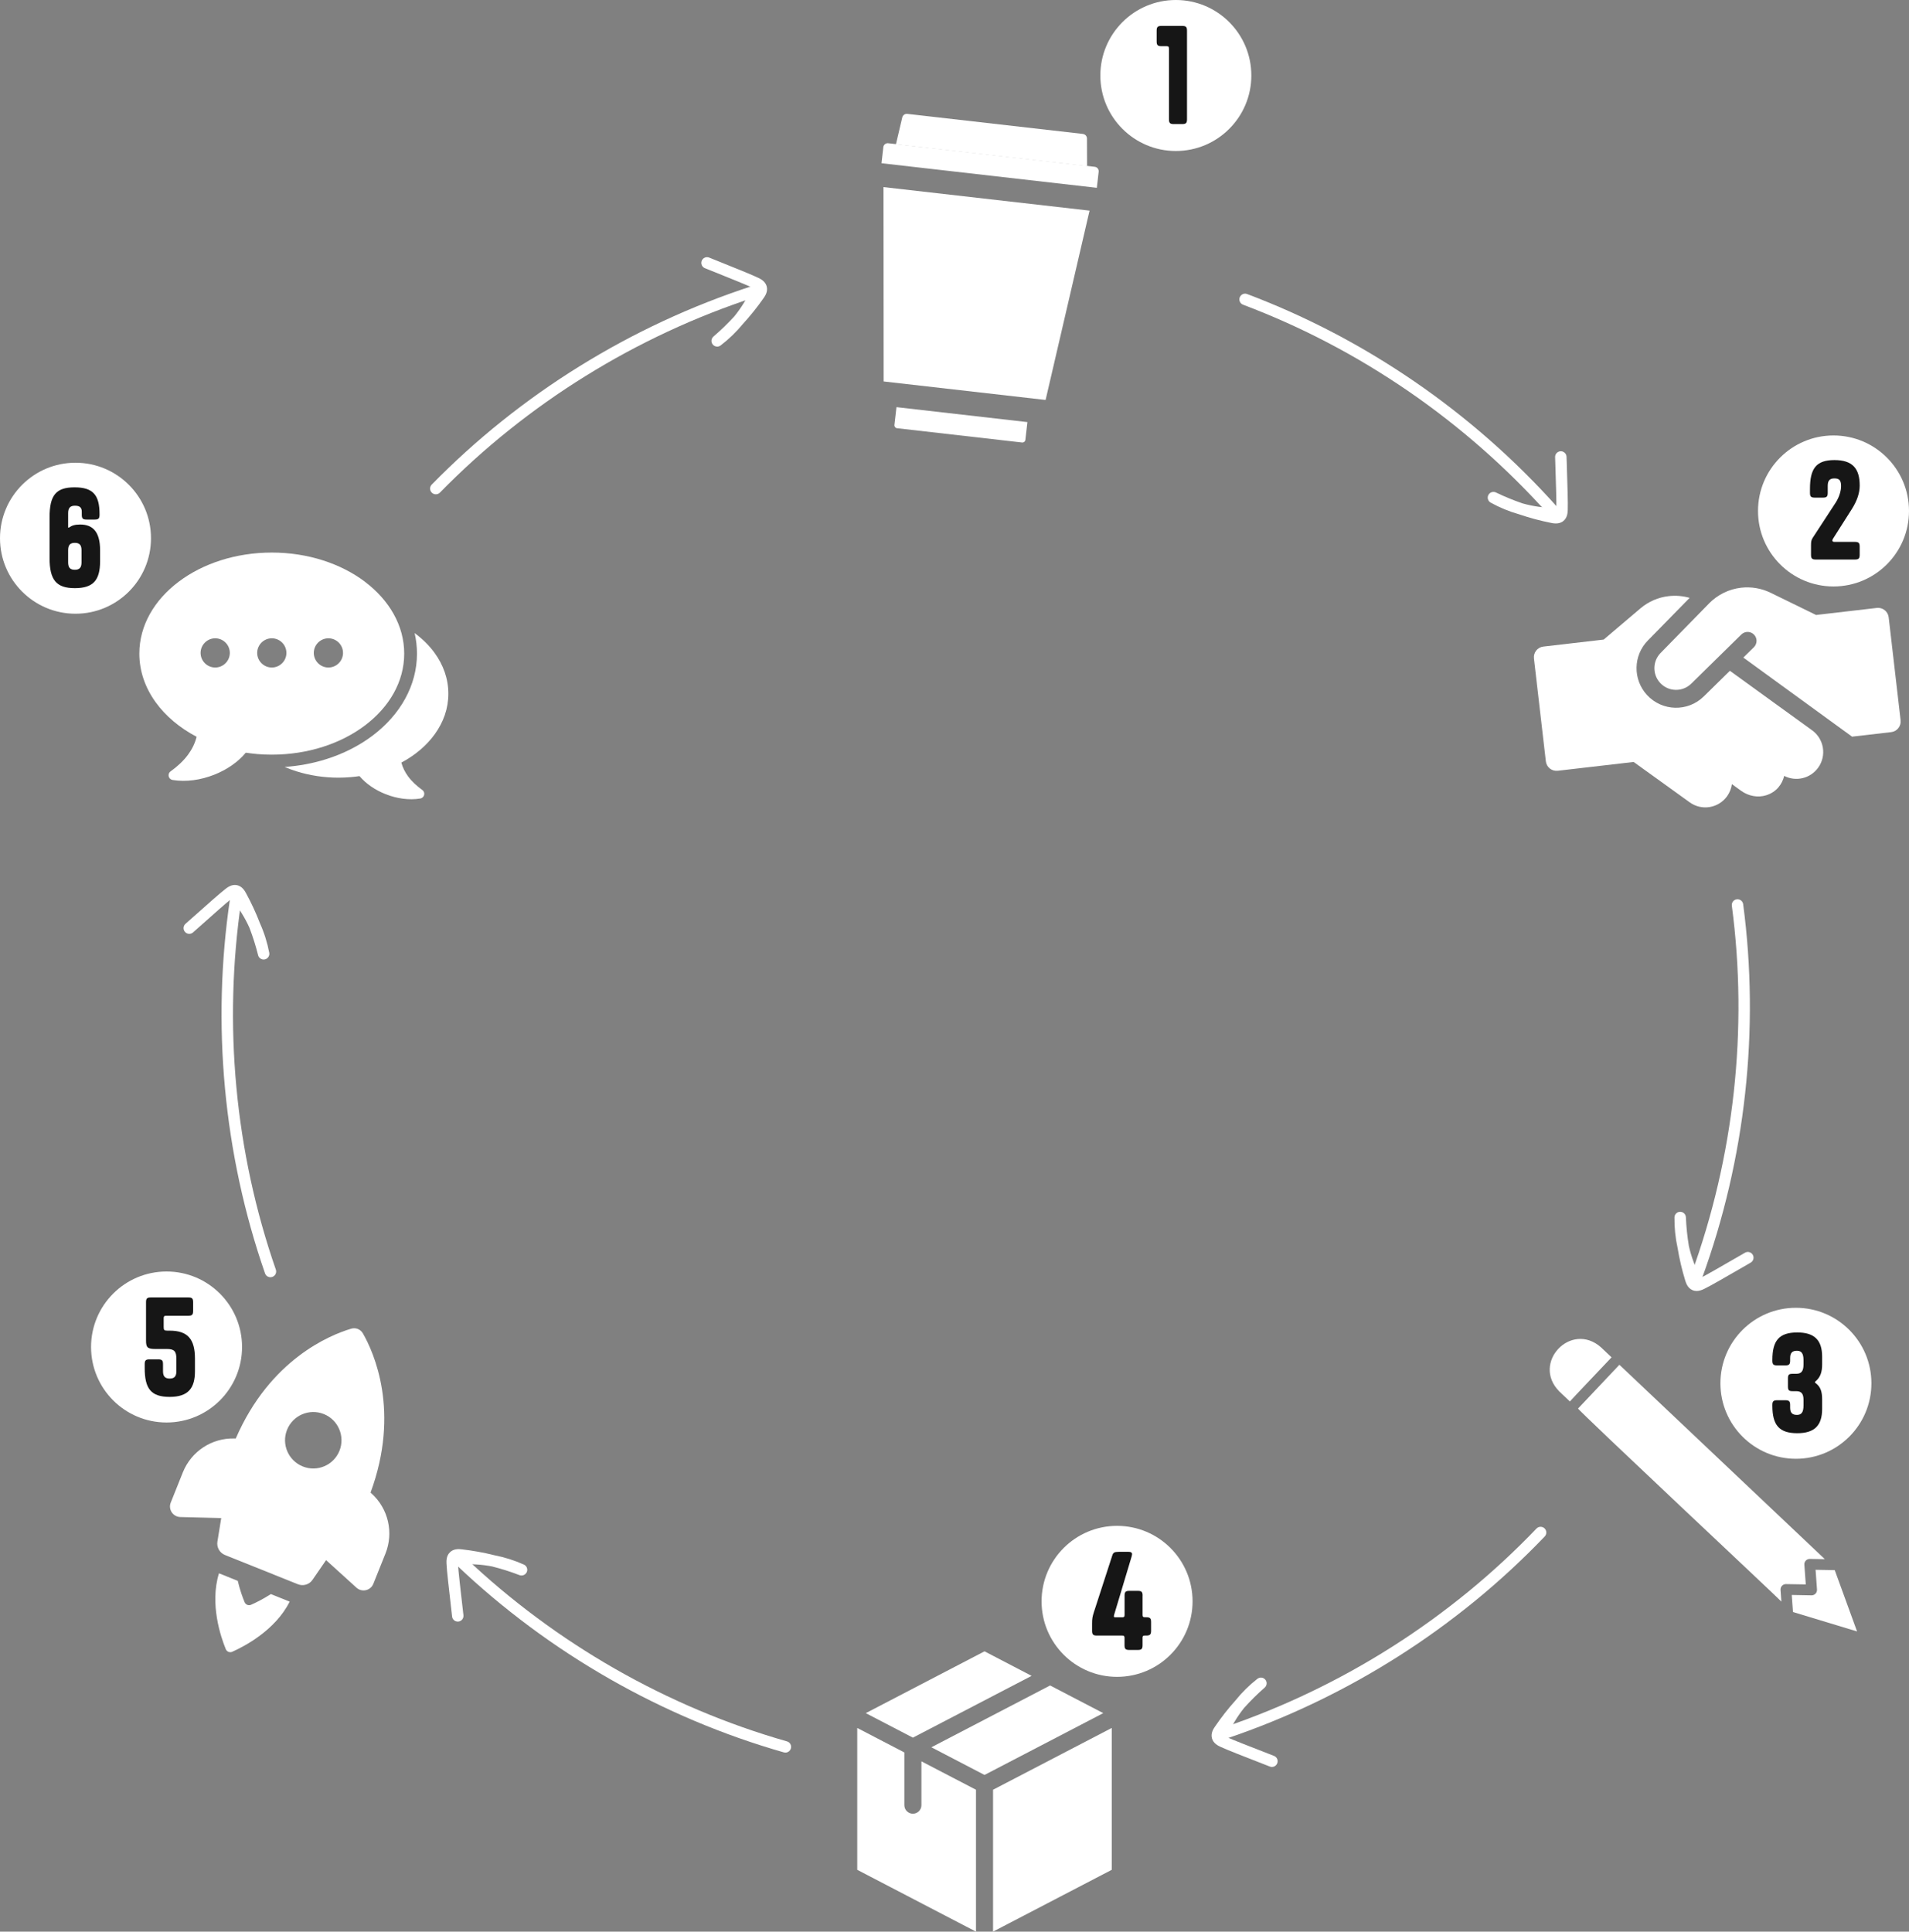 <svg xmlns="http://www.w3.org/2000/svg" id="Laag_2" data-name="Laag 2" viewBox="0 0 711.31 719.71"><rect x="0" y="0" width="711.31" height="719.71" fill="#808080" stroke="none"/><defs><style>      .cls-1, .cls-2 {        fill: #fff;      }      .cls-2 {        fill-rule: evenodd;      }      .cls-3 {        fill: #161616;      }    </style></defs><g><g><path class="cls-1" d="M330.97,53.37l76.95,8.78c.9.1,1.56.92,1.45,1.83l-.68,6-80.23-9.16.68-6c.1-.9.92-1.56,1.83-1.45h0Z"></path><path class="cls-1" d="M405.06,61.91l-71.23-8.13,2.36-10.03c.2-.85,1.01-1.42,1.88-1.32l65.41,7.47c.87.1,1.53.84,1.53,1.71l.04,10.31h.01Z"></path><path class="cls-1" d="M334.03,151.7l48.79,5.57-.76,6.63c-.07.61-.61,1.04-1.22.97l-46.6-5.32c-.61-.07-1.04-.61-.97-1.22l.76-6.63h0Z"></path></g><polygon class="cls-1" points="389.6 149.02 329.26 142.13 329.2 69.71 405.98 78.48 389.6 149.02"></polygon></g><g><path class="cls-1" d="M636.87,224.78l-18.12,18.51c-3.01,3.07-3.09,7.98-.18,11.14,3.09,3.37,8.36,3.49,11.61.29l18.66-18.32c1.32-1.28,3.41-1.27,4.71.04,1.3,1.31,1.27,3.41-.04,4.71l-3.93,3.85,40.51,29.47,14.59-1.69c2.18-.25,3.75-2.23,3.5-4.41l-4.44-38.36c-.25-2.18-2.23-3.75-4.41-3.5l-21.66,2.51-.83.1-.14.02-.87-.42-16.11-7.87c-3.39-1.66-7.22-2.3-10.98-1.87-4.5.52-8.7,2.58-11.89,5.81h.02Z"></path><path class="cls-1" d="M658.21,296.27c3.76-1.2,5.89-4.16,6.59-7.18,4.32,2.22,9.71,1.03,12.65-3.04,3.23-4.46,2.23-10.7-2.22-13.93l-30.66-22.19h0l-9.72,9.54c-5.92,5.84-15.51,5.61-21.16-.52-5.32-5.77-5.18-14.7.31-20.3l15.57-15.89c-2.51-.73-5.16-.95-7.78-.65-3.89.43-7.53,2.02-10.53,4.55l-13.72,11.64-22.48,2.61c-2.18.25-3.75,2.23-3.5,4.41l4.44,38.36c.25,2.18,2.23,3.75,4.41,3.5l28.31-3.28,20.87,15.04c4.48,3.23,10.7,2.21,13.93-2.26.99-1.39,1.58-2.95,1.8-4.52l3.41,2.47c2.73,1.98,6.25,2.68,9.47,1.65h0Z"></path></g><circle class="cls-1" cx="438.13" cy="28.13" r="28.13"></circle><path class="cls-3" d="M435.56,18.09c0-.68-.2-.88-.88-.88h-1.9c-1.41,0-1.8-.39-1.8-1.8v-3.95c0-1.41.39-1.8,1.8-1.8h7.71c1.41,0,1.8.39,1.8,1.8v32.97c0,1.41-.39,1.8-1.8,1.8h-3.12c-1.41,0-1.8-.39-1.8-1.8v-26.33h-.01Z"></path><circle class="cls-1" cx="683.18" cy="190.38" r="28.13"></circle><path class="cls-3" d="M683.52,201.9h7.61c1.41,0,1.8.39,1.8,1.8v2.98c0,1.41-.39,1.8-1.8,1.8h-14.53c-1.41,0-1.8-.39-1.8-1.8v-3.51c0-1.32.1-1.95.63-2.78l8.53-13.07c1.32-2,2.05-4.44,2.05-6.19,0-2.15-.68-2.88-2.49-2.88-1.71,0-2.49.78-2.49,2.73v2.63c0,1.41-.39,1.8-1.8,1.8h-3.02c-1.41,0-1.8-.39-1.8-1.8v-1.46c0-7.61,2.34-10.73,9.12-10.73s9.41,3.17,9.41,9.51c0,2.73-.98,5.71-3.02,8.88l-6.97,10.97c-.39.63-.24,1.12.59,1.12h-.02Z"></path><circle class="cls-1" cx="28.13" cy="200.54" r="28.13"></circle><path class="cls-3" d="M25.54,196.6c.1,0,.19-.05.34-.15.93-.63,1.95-1.02,4-1.02,4.63,0,7.41,2.63,7.41,9.56v4.15c0,7.07-2.58,10-9.41,10s-9.41-2.97-9.41-11.22v-15.12c0-8.24,2.34-11.22,9.31-11.22s9.31,2.93,9.31,10v.2c0,1.41-.39,1.8-1.8,1.8h-3.02c-1.41,0-1.8-.39-1.8-1.8v-1.12c0-1.61-.83-2.24-2.54-2.24s-2.54.78-2.54,2.73v5.27c0,.15.05.2.15.2v-.02ZM30.37,204.99c0-1.95-.78-2.73-2.49-2.73s-2.49.78-2.49,2.73v4.58c0,1.95.78,2.73,2.49,2.73s2.49-.78,2.49-2.73v-4.58Z"></path><circle class="cls-1" cx="669.17" cy="515.4" r="28.13"></circle><path class="cls-3" d="M672,521.51c0-2.24-.83-3.17-2.68-3.17h-1.32c-1.51,0-1.8-.39-1.8-1.8v-2.88c0-1.42.29-1.8,1.8-1.8h1.32c1.85,0,2.68-.98,2.68-3.41v-1.71c0-2.49-.78-3.46-2.44-3.46-1.76,0-2.54.78-2.54,2.73v.93c0,1.41-.39,1.8-1.8,1.8h-3.02c-1.41,0-1.8-.39-1.8-1.8v-.24c0-7.17,2.49-10.24,9.27-10.24,6.34,0,9.27,2.78,9.27,9.02v2.83c0,2.73-.54,4.78-2.49,6.39-.15.15-.2.2-.2.29s.05.15.2.29c2,1.46,2.49,3.36,2.49,6.19v3.51c0,6.24-2.93,9.02-9.27,9.02-6.78,0-9.27-3.07-9.27-10.24v-.24c0-1.41.39-1.8,1.8-1.8h3.02c1.41,0,1.8.39,1.8,1.8v.93c0,1.95.78,2.73,2.54,2.73,1.66,0,2.44-.97,2.44-3.46v-2.21Z"></path><circle class="cls-1" cx="62.06" cy="501.88" r="28.13"></circle><path class="cls-3" d="M65.72,506.23c0-2.83-.88-3.61-3.51-3.61h-4.24c-2.98,0-3.56-.54-3.56-3.12v-14.29c0-1.41.39-1.8,1.8-1.8h13.95c1.41,0,1.8.39,1.8,1.8v3.22c0,1.41-.39,1.8-1.8,1.8h-8.29c-.68,0-.88.24-.88.88v3.36c0,1.07.19,1.32,1.41,1.32h.83c6.78,0,9.41,3.22,9.41,10.44v4.68c0,6.19-2.39,9.56-9.41,9.56s-9.31-3.12-9.31-10.73v-1.46c0-1.41.39-1.8,1.8-1.8h3.22c1.41,0,1.8.39,1.8,1.8v2.63c0,1.95.78,2.73,2.49,2.73s2.49-.78,2.49-2.73v-4.68Z"></path><circle class="cls-1" cx="416.23" cy="596.65" r="28.13"></circle><path class="cls-3" d="M425.73,594.52v7.22c0,.63.2.83.88.83h.49c1.41,0,1.8.39,1.8,1.8v3.27c0,1.37-.44,1.76-1.8,1.76h-.49c-.68,0-.88.15-.88.83v2.73c0,1.41-.39,1.8-1.8,1.8h-3.12c-1.41,0-1.8-.39-1.8-1.8v-2.68c0-.68-.19-.88-.88-.88h-9.41c-1.41,0-1.8-.39-1.8-1.8v-2.68c0-1.9.15-2.54.63-4.1l6.88-21.21c.34-1.12.78-1.41,2.34-1.41h3.76c1.37,0,1.46.63,1.12,1.76l-6.53,21.75c-.19.73-.05.88.49.88h2.54c.68,0,.88-.19.88-.88v-7.17c0-1.41.39-1.8,1.8-1.8h3.12c1.41,0,1.8.39,1.8,1.8l-.02-.02Z"></path><g><path class="cls-1" d="M581.02,518.45l3.94,3.72c.04-.16,15.42-16.3,15.52-16.44l-3.91-3.7c-11.15-9.94-26.08,5.82-15.54,16.42h-.01Z"></path><path class="cls-1" d="M674.97,594.41l-7.35-.14.46,6.36,23.88,7.23-8.32-22.84-7.14-.13.53,7.37c.07,1.12-.78,2.08-1.9,2.15h-.16Z"></path><path class="cls-1" d="M663.76,596.74l-.32-4.37c-.07-1.11.77-2.08,1.89-2.15h.15l7.37.12-.53-7.35c-.08-1.1.74-2.07,1.85-2.15h.19l5.59.09-76.55-72.43-15.4,16.3c.02.73,75.77,71.69,75.77,71.95h-.01Z"></path></g><g><path class="cls-2" d="M135.99,216.75c-8.91-6.71-21.18-10.87-34.71-10.87s-25.81,4.15-34.71,10.87c-9.05,6.82-14.65,16.28-14.65,26.78,0,6.55,2.19,12.71,6.05,18.08,3.71,5.16,8.97,9.59,15.29,12.91-.61,2.44-1.7,4.63-3.16,6.62-1.74,2.37-3.99,4.44-6.53,6.26-.38.26-.65.68-.73,1.17-.15.97.51,1.88,1.47,2.04,4.98.83,10.5.02,15.47-1.94,4.68-1.84,8.92-4.72,11.8-8.22,1.42.21,2.85.38,4.28.51,1.78.15,3.58.22,5.4.22,13.52,0,25.8-4.15,34.71-10.87,9.05-6.82,14.64-16.28,14.64-26.77s-5.6-19.96-14.64-26.78h.02ZM80.19,248.71c-3,0-5.45-2.45-5.45-5.44s2.45-5.44,5.45-5.44,5.44,2.44,5.44,5.44-2.45,5.44-5.44,5.44ZM101.28,248.71c-3,0-5.45-2.45-5.45-5.44s2.45-5.44,5.45-5.44,5.44,2.44,5.44,5.44-2.45,5.44-5.44,5.44ZM122.37,248.71c-3,0-5.44-2.45-5.44-5.44s2.44-5.44,5.44-5.44,5.44,2.44,5.44,5.44-2.45,5.44-5.44,5.44Z"></path><path class="cls-2" d="M110.62,287.44c-1.57-.49-3.09-1.05-4.56-1.68,5.38-.37,10.55-1.36,15.37-2.87,6.53-2.04,12.44-5.06,17.4-8.8,5.13-3.87,9.29-8.54,12.16-13.79,2.83-5.16,4.38-10.83,4.38-16.77,0-2.61-.3-5.17-.88-7.65,2.89,2.13,5.38,4.57,7.35,7.26,3.33,4.53,5.22,9.75,5.22,15.32s-1.83,10.59-5.04,15.07c-3.04,4.23-7.33,7.87-12.47,10.61.5,1.87,1.36,3.57,2.48,5.1,1.41,1.92,3.23,3.6,5.29,5.07.38.27.66.68.74,1.17.16.97-.5,1.89-1.47,2.04-4.16.69-8.76.02-12.9-1.62-3.84-1.51-7.32-3.86-9.73-6.73-1.12.17-2.25.3-3.37.39-1.47.12-2.97.19-4.47.19-5.48,0-10.73-.83-15.51-2.32h0Z"></path></g><g><path class="cls-1" d="M93.56,597.92c-.94.42-2.03-.01-2.42-.97-.7-1.67-1.73-4.47-2.55-7.94l-7-2.81c-3.54,11.47.73,23.86,2.54,28.26.39.95,1.48,1.39,2.42.97,4.35-1.94,16.02-7.94,21.38-18.68l-7-2.81c-3.01,1.93-5.7,3.25-7.35,3.97h-.02Z"></path><path class="cls-1" d="M138.08,556.1c11.12-30.17,1.23-52.17-2.86-59.29-.88-1.54-2.67-2.26-4.37-1.75-7.85,2.33-30.22,11.4-43,40.91h-.51c-8.42-.24-16.08,4.8-19.21,12.62l-4.51,11.26c-1.01,2.53.81,5.29,3.53,5.38l15.28.39-1.42,8.8c-.33,2.11.85,4.17,2.82,4.96l27.15,10.89c1.99.8,4.27.12,5.47-1.64l5.05-7.34,11.34,10.28c2.02,1.82,5.25,1.08,6.27-1.45l4.51-11.26c3.14-7.82,1.06-16.76-5.17-22.4l-.37-.35h0ZM126.49,540.55c-2.16,5.39-8.28,8-13.66,5.84-5.41-2.17-8.03-8.29-5.87-13.67,2.16-5.39,8.29-8.02,13.69-5.86,5.39,2.16,7.99,8.3,5.84,13.69h0Z"></path></g><g><polygon class="cls-1" points="391.28 627.99 347.04 651.02 366.84 661.33 411.08 638.3 391.28 627.99"></polygon><polygon class="cls-1" points="340.15 647.43 384.39 624.41 366.84 615.27 322.6 638.3 340.15 647.43"></polygon><polygon class="cls-1" points="370.02 666.84 370.02 719.7 414.26 696.67 414.26 643.81 370.02 666.84"></polygon><path class="cls-1" d="M363.66,666.84l-20.33-10.58v16.33c0,1.76-1.42,3.18-3.18,3.18s-3.18-1.42-3.18-3.18v-19.64l-17.55-9.13v52.86l44.24,23.03v-52.86h0Z"></path></g><g><path class="cls-1" d="M579.72,195.04c-.7,0-1.31-.12-1.69-.2-4.06-.8-8.05-1.87-11.96-3.2-3.69-1.04-7.27-2.51-10.63-4.37-1.01-.56-1.39-1.82-.86-2.84.53-1.02,1.78-1.44,2.82-.94,3.23,1.56,6.55,2.92,9.94,4.08,3.86,1.08,7.86,1.65,11.88,1.68.24,0,.47.04.69.12.06-2.67-.14-9.04-.39-16.97l-.07-2.07c-.04-1.18.89-2.16,2.06-2.2,1.15-.04,2.16.89,2.2,2.06l.07,2.07c.28,8.88.48,15.29.38,17.78-.04.93-.12,2.87-1.66,4.1-.88.71-1.89.89-2.77.89h-.01Z"></path><path class="cls-1" d="M578.69,192.51c-.59,0-1.17-.24-1.59-.71-31.1-34.82-70.49-61.89-113.92-78.27-1.1-.42-1.66-1.64-1.24-2.74s1.64-1.66,2.74-1.24c44.07,16.62,84.04,44.08,115.6,79.41.78.88.71,2.22-.17,3.01-.41.36-.91.54-1.42.54h0Z"></path></g><g><path class="cls-1" d="M632.2,481.01c-.5,0-1.02-.09-1.55-.31-1.86-.79-2.46-2.76-2.72-3.6-1.21-3.95-2.16-7.98-2.83-12.06-.83-3.75-1.22-7.59-1.18-11.43.01-1.15.94-2.09,2.1-2.1h.03c1.14,0,2.08.9,2.13,2.04.15,3.58.52,7.15,1.1,10.68.88,3.92,2.27,7.71,4.13,11.27.11.21.18.44.22.66,2.39-1.22,7.93-4.42,14.82-8.4l1.74-1.01c1.02-.59,2.32-.24,2.91.78.59,1.02.24,2.32-.78,2.91l-1.74,1.01c-7.72,4.46-13.29,7.68-15.54,8.76-.59.29-1.64.79-2.85.79h.01Z"></path><path class="cls-1" d="M632.17,477.71c-.24,0-.49-.04-.73-.13-1.11-.4-1.67-1.63-1.27-2.73,15.99-43.86,21.22-91.37,15.13-137.39-.15-1.17.67-2.24,1.83-2.39,1.17-.15,2.24.67,2.39,1.83,6.18,46.69.88,94.9-15.35,139.41-.32.86-1.13,1.4-2,1.4h0Z"></path></g><g><path class="cls-1" d="M473.92,658.35c-.26,0-.52-.05-.77-.15l-1.87-.73c-8.31-3.23-14.31-5.57-16.56-6.64-.84-.4-2.6-1.24-3.13-3.13-.55-1.95.61-3.65,1.11-4.37,2.33-3.42,4.88-6.68,7.64-9.75,2.4-2.99,5.15-5.7,8.18-8.07.91-.71,2.22-.57,2.95.32.74.89.63,2.2-.24,2.96-2.7,2.36-5.25,4.88-7.64,7.54-2.51,3.13-4.6,6.59-6.21,10.28-.1.22-.23.42-.38.58,2.45,1.11,8.4,3.42,15.83,6.31l1.87.73c1.1.43,1.64,1.66,1.21,2.76-.33.84-1.13,1.36-1.99,1.36Z"></path><path class="cls-1" d="M456.54,647.82c-.89,0-1.72-.56-2.02-1.45-.38-1.11.22-2.32,1.33-2.7,44.22-14.96,84.56-40.6,116.65-74.14.81-.85,2.16-.88,3.01-.07.85.81.88,2.16.07,3.01-32.56,34.03-73.49,60.05-118.36,75.23-.23.08-.46.11-.68.11h0Z"></path></g><g><path class="cls-1" d="M170.56,604.19c-1.07,0-1.99-.8-2.11-1.89l-.23-2.03c-1.01-8.84-1.75-15.23-1.85-17.71-.04-.93-.11-2.87,1.31-4.23,1.47-1.39,3.51-1.16,4.38-1.06,4.11.47,8.18,1.2,12.19,2.21,3.76.73,7.45,1.9,10.95,3.47,1.05.47,1.54,1.7,1.09,2.76s-1.65,1.58-2.73,1.17c-3.34-1.29-6.76-2.37-10.23-3.24h0c-3.94-.76-7.97-.99-11.99-.7-.24.02-.47,0-.69-.06.16,2.68.89,9.02,1.8,16.91l.23,2.03c.13,1.17-.7,2.23-1.87,2.36-.08,0-.16.01-.25.01h0Z"></path><path class="cls-1" d="M292.65,653c-.19,0-.39-.03-.59-.08-45.29-12.93-87.4-36.99-121.76-69.6-.85-.81-.89-2.16-.08-3.01.81-.85,2.16-.89,3.01-.08,33.87,32.14,75.36,55.85,120,68.59,1.13.32,1.79,1.5,1.46,2.63-.27.94-1.12,1.55-2.05,1.55h.01Z"></path></g><g><path class="cls-1" d="M98.23,357.51c-.96,0-1.82-.65-2.06-1.61-.87-3.48-1.95-6.9-3.23-10.24-1.65-3.66-3.77-7.09-6.32-10.21-.15-.19-.27-.39-.35-.6-2.1,1.67-6.86,5.91-12.8,11.19l-1.53,1.36c-.88.78-2.23.7-3.01-.18s-.7-2.23.18-3.01l1.53-1.36c6.65-5.91,11.46-10.18,13.43-11.69.74-.57,2.29-1.74,4.21-1.36,1.98.4,2.97,2.21,3.39,2.98,1.98,3.63,3.72,7.39,5.2,11.24,1.57,3.5,2.73,7.19,3.45,10.96.22,1.13-.5,2.23-1.63,2.48-.15.03-.31.05-.46.05h0Z"></path><path class="cls-1" d="M100.76,475.88c-.88,0-1.71-.55-2.01-1.43-15.46-44.49-19.97-92.78-13.04-139.64.17-1.16,1.25-1.96,2.42-1.8,1.16.17,1.97,1.26,1.8,2.42-6.83,46.19-2.38,93.77,12.85,137.62.39,1.11-.2,2.33-1.31,2.71-.23.08-.47.12-.7.12h-.01Z"></path></g><g><path class="cls-1" d="M267.23,129.14c-.62,0-1.24-.27-1.66-.79-.73-.9-.6-2.21.27-2.96,2.72-2.33,5.3-4.82,7.72-7.45h0c2.54-3.11,4.67-6.54,6.32-10.21.1-.22.23-.41.39-.58-2.43-1.13-8.36-3.52-15.75-6.48l-1.87-.75c-1.09-.44-1.62-1.68-1.18-2.77s1.68-1.62,2.77-1.18l1.87.75c8.27,3.32,14.25,5.73,16.48,6.82.84.41,2.58,1.27,3.09,3.17.53,1.95-.65,3.64-1.15,4.36-2.37,3.39-4.96,6.62-7.75,9.67-2.44,2.96-5.22,5.64-8.27,7.97-.39.29-.84.44-1.29.44h0Z"></path><path class="cls-1" d="M162.39,184.17c-.54,0-1.08-.2-1.49-.61-.84-.82-.86-2.17-.03-3.01,32.94-33.67,74.15-59.23,119.19-73.91,1.12-.37,2.32.25,2.69,1.36.36,1.12-.25,2.32-1.36,2.69-44.39,14.47-85,39.66-117.46,72.84-.42.43-.97.64-1.52.64h-.02Z"></path></g></svg>